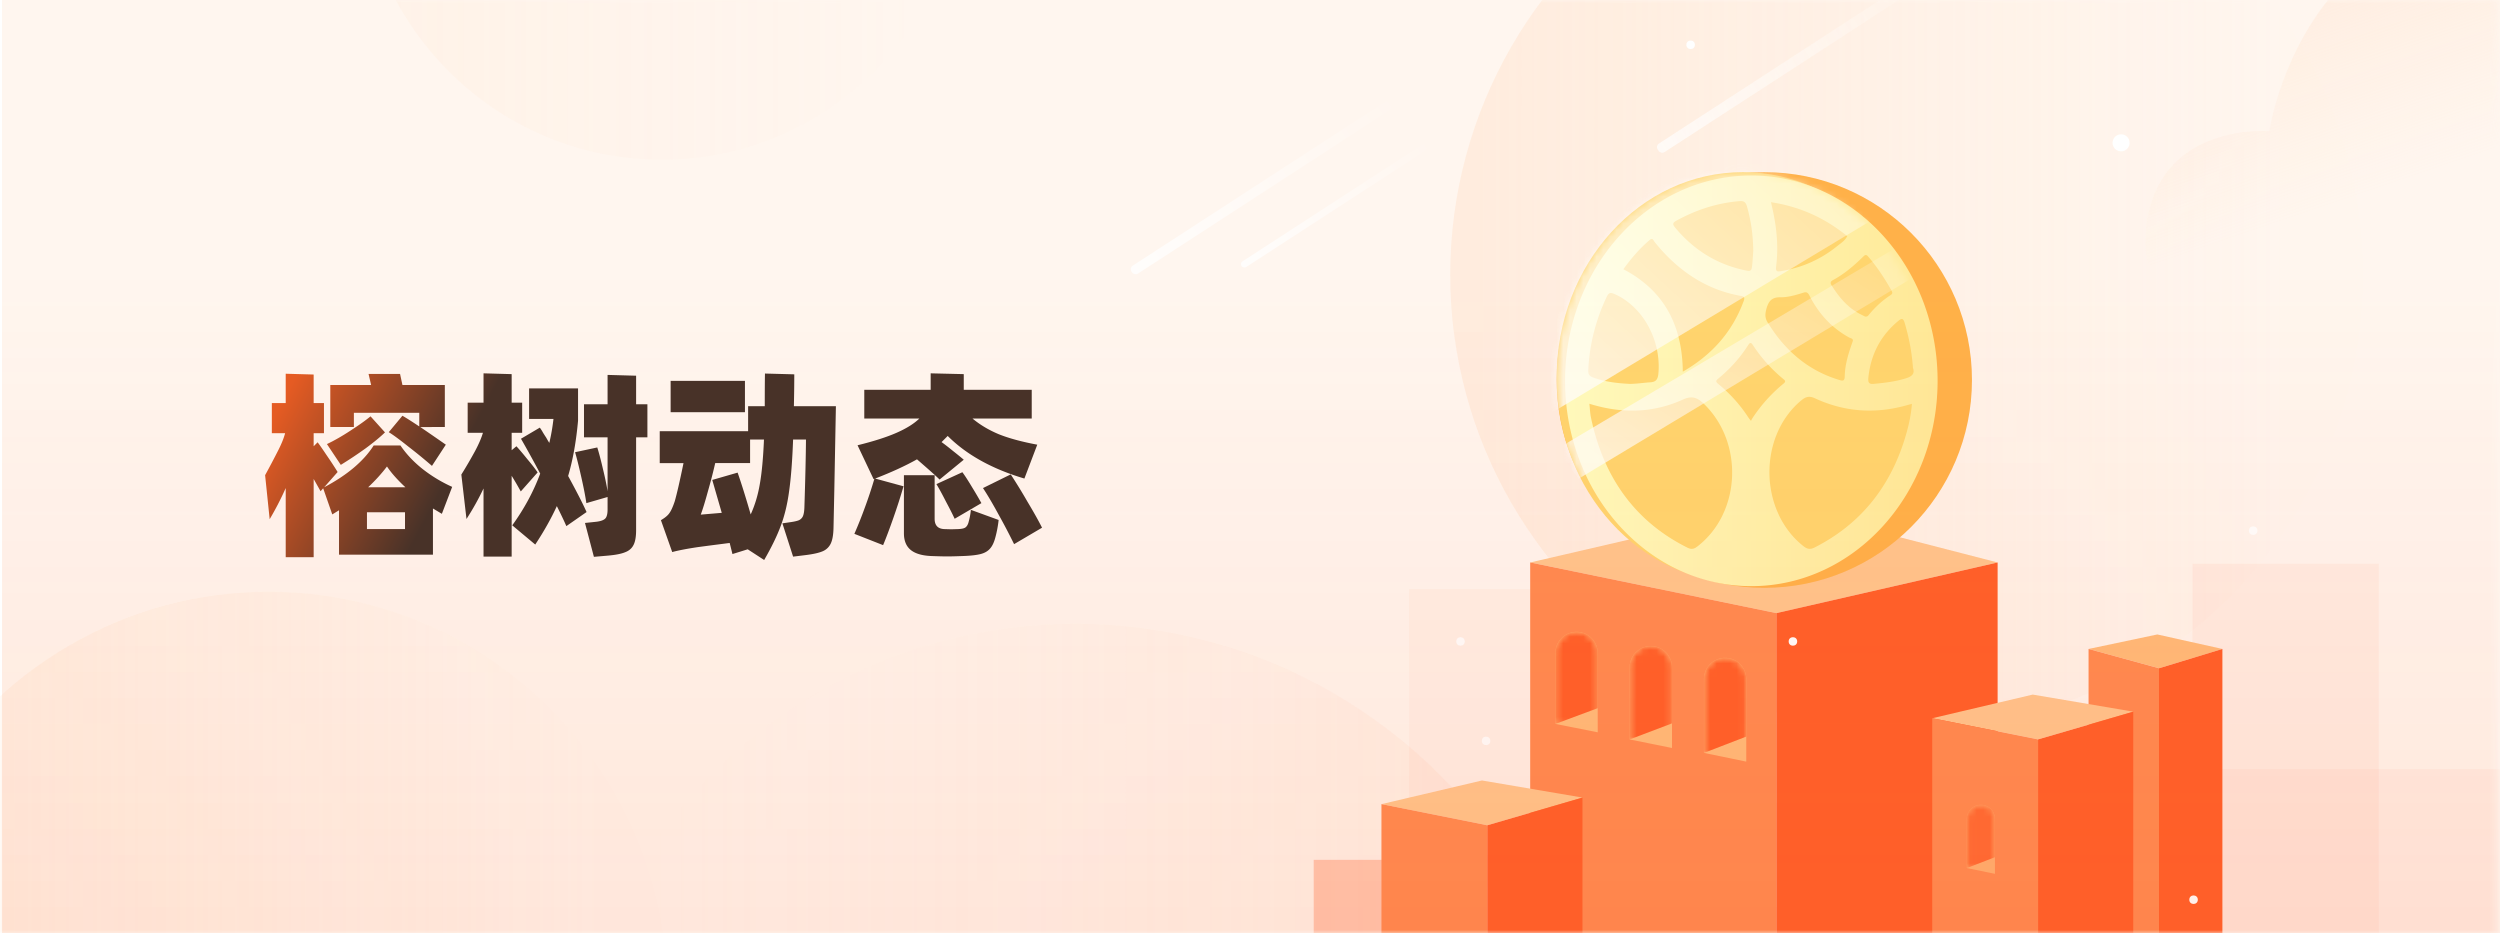 <svg width="375" height="140" fill="none" xmlns="http://www.w3.org/2000/svg"><path fill="#FFF6EF" d="M.296 0h375v140h-375z"/><mask id="a" style="mask-type:luminance" maskUnits="userSpaceOnUse" x="-1" y="0" width="376" height="140"><path fill="#fff" d="M-.296 0h375v140h-375z"/></mask><g mask="url(#a)"><circle opacity=".15" cx="161.278" cy="170.922" r="77.351" fill="url(#b)"/><circle opacity=".25" cx="285.992" cy="41.219" r="68.46" fill="url(#c)"/><ellipse opacity=".2" cx="40.296" cy="148.979" rx="59.835" ry="60.219" fill="url(#d)"/><ellipse opacity=".1" cx="99.239" cy="-21.622" rx="45.283" ry="45.574" fill="url(#e)"/><path opacity=".04" fill="#FF5F29" d="M211.373 88.359h42.831v44.748h-42.831z"/><path opacity=".051" fill="#FF5F29" d="M325.552 115.365h72.014v28.9h-72.014z"/><path opacity=".06" fill="#FF5F29" d="M328.869 84.569h27.953v63.486h-27.953z"/><path opacity=".296" fill="#FF5F29" d="M197.061 128.974h18.091v27.049h-18.091z"/><g fill-rule="evenodd" clip-rule="evenodd"><path d="m323.599 95.17 9.76 2.174-9.509 2.896-10.566-2.896 10.315-2.175z" fill="#FFBB7A"/><path d="m313.284 97.344 10.566 2.896v67.435h-10.566v-70.33z" fill="#FF8A51"/><path d="m323.85 100.24 9.509-2.896v71.918h-9.509V100.24z" fill="#FF5F29"/></g><path fill-rule="evenodd" clip-rule="evenodd" d="m266.45 75.81 33.194 8.56-33.194 7.6-36.92-7.6 36.92-8.56z" fill="#FFC58D"/><path fill-rule="evenodd" clip-rule="evenodd" d="m229.529 84.37 36.92 7.6v95.188l-36.92-2.842V84.369z" fill="#FF8A51"/><path fill-rule="evenodd" clip-rule="evenodd" d="m266.449 91.97 33.194-7.6v95.187l-33.194 4.759V91.97z" fill="#FF5F29"/><path fill-rule="evenodd" clip-rule="evenodd" d="M233.311 98.006a3.174 3.174 0 1 1 6.347 0v11.84l-6.347-1.259V98.006z" fill="#FFBB7A"/><mask id="f" style="mask-type:luminance" maskUnits="userSpaceOnUse" x="233" y="94" width="7" height="16"><path fill-rule="evenodd" clip-rule="evenodd" d="M233.311 98.006a3.174 3.174 0 1 1 6.347 0v11.84l-6.347-1.259V98.006z" fill="#fff"/></mask><g mask="url(#f)"><path fill-rule="evenodd" clip-rule="evenodd" d="M233.311 98.006a3.174 3.174 0 1 1 6.347 0v8.218l-6.347 2.363V98.006z" fill="#FF5F29"/></g><path fill-rule="evenodd" clip-rule="evenodd" d="M244.451 100.083a3.174 3.174 0 1 1 6.348 0v12.115l-6.348-1.283v-10.832z" fill="#FFBB7A"/><mask id="g" style="mask-type:luminance" maskUnits="userSpaceOnUse" x="244" y="96" width="7" height="17"><path fill-rule="evenodd" clip-rule="evenodd" d="M244.451 100.083a3.174 3.174 0 1 1 6.348 0v12.115l-6.348-1.283v-10.832z" fill="#fff"/></mask><g mask="url(#g)"><path fill-rule="evenodd" clip-rule="evenodd" d="M244.451 100.083a3.174 3.174 0 1 1 6.348 0v8.426l-6.348 2.406v-10.832z" fill="#FF5F29"/></g><path fill-rule="evenodd" clip-rule="evenodd" d="M255.592 101.849a3.174 3.174 0 1 1 6.348 0v12.394l-6.348-1.306v-11.088z" fill="#FFBB7A"/><mask id="h" style="mask-type:luminance" maskUnits="userSpaceOnUse" x="255" y="98" width="7" height="17"><path fill-rule="evenodd" clip-rule="evenodd" d="M255.592 101.849a3.174 3.174 0 1 1 6.348 0v12.394l-6.348-1.306v-11.088z" fill="#fff"/></mask><g mask="url(#h)"><path fill-rule="evenodd" clip-rule="evenodd" d="M255.592 101.849a3.174 3.174 0 1 1 6.348 0v8.638l-6.348 2.45v-11.088z" fill="#FF5F29"/></g><g fill-rule="evenodd" clip-rule="evenodd"><path d="m222.294 117.072 15.076 2.563-14.283 4.16-15.869-3.174 15.076-3.549z" fill="#FFC58D"/><path d="m207.218 120.621 15.869 3.174v63.479h-15.869v-66.653z" fill="#FF8A51"/><path d="m223.087 123.795 14.283-4.16v67.639h-14.283v-63.479z" fill="#FF5F29"/></g><g><path fill-rule="evenodd" clip-rule="evenodd" d="m304.911 104.187 15.076 2.563-14.283 4.161-15.869-3.174 15.076-3.55z" fill="#FFC58D"/><path fill-rule="evenodd" clip-rule="evenodd" d="m289.835 107.737 15.87 3.174v63.478h-15.87v-66.652z" fill="#FF8A51"/><g opacity=".739"><path fill-rule="evenodd" clip-rule="evenodd" d="M295.019 122.829a2.112 2.112 0 0 1 4.225 0v8.249l-4.225-.869v-7.38z" fill="#FFBB7A"/><mask id="i" style="mask-type:luminance" maskUnits="userSpaceOnUse" x="295" y="120" width="5" height="12"><path fill-rule="evenodd" clip-rule="evenodd" d="M295.019 122.829a2.112 2.112 0 0 1 4.225 0v8.249l-4.225-.869v-7.38z" fill="#fff"/></mask><g mask="url(#i)"><path fill-rule="evenodd" clip-rule="evenodd" d="M295.019 122.829a2.112 2.112 0 0 1 4.225 0v5.749l-4.225 1.631v-7.38z" fill="#FF5F29"/></g></g><path fill-rule="evenodd" clip-rule="evenodd" d="m305.705 110.911 14.282-4.161v67.639h-14.282v-63.478z" fill="#FF5F29"/></g><g><ellipse cx="264.646" cy="56.999" rx="31.149" ry="31.178" fill="#FFB149"/><ellipse cx="261.437" cy="56.619" rx="27.94" ry="30.798" fill="#FFD56E"/><g filter="url(#j)"><path fill-rule="evenodd" clip-rule="evenodd" d="M261.437 87.418c15.431 0 27.94-13.79 27.94-30.799 0-17.01-12.509-30.798-27.94-30.798-15.431 0-27.94 13.789-27.94 30.798 0 17.01 12.509 30.799 27.94 30.799zm.267-49.943.024-.351c-.036-2.478-.358-4.581-.94-6.644-.18-.64-.448-.87-1.076-.82-3.351.27-6.506 1.28-9.514 2.937-.656.362-.556.6-.143 1.093 2.784 3.326 6.186 5.396 10.173 6.293 1.25.281 1.257.26 1.378-1.175.04-.483.073-.968.097-1.331h.001v-.001zM251.158 55.25c-.076-7.286-3.063-12.301-8.913-15.372 1.18-1.638 2.468-3.142 3.976-4.41.337-.282.485-.039.622.187.037.06.072.118.11.165 2.402 2.978 5.216 5.314 8.579 6.77 1.385.6 2.821 1.019 4.29 1.285l.027.004c.388.07.68.123.441.772-1.776 4.823-4.925 8.155-9.132 10.599zm34.37 4.823c-.129 1.59-.425 2.983-.811 4.356-2.269 8.061-6.942 13.72-13.813 17.201-.625.317-1.08.238-1.635-.198-6.675-5.245-6.854-16.462-.343-21.876.653-.542 1.193-.715 2.034-.324 4.549 2.115 9.232 2.383 13.996.992a9.98 9.98 0 0 1 .324-.087l.248-.064zm-47.83-3.958c1.85.688 3.76.873 5.529.968.691-.013 1.32-.078 1.925-.14h.001c.392-.04.774-.08 1.157-.104.912-.056 1.127-.546 1.196-1.426.393-5.032-2.429-10.032-6.679-11.847-.572-.244-.813-.119-1.091.469a28.722 28.722 0 0 0-2.759 10.976c-.034.685.2.91.721 1.104zm38.795-4.99c-.117.337-.224.644-.32.954-.384 1.234-.697 2.495-.721 3.803-.013.718-.203.792-.782.62-3.377-1.004-6.276-2.894-8.681-5.718-.761-.894-1.439-1.86-2.076-2.87-.444-.706-.436-1.282-.208-2.114.339-1.24.908-1.722 2.047-1.71 1.168.014 2.315-.32 3.438-.678.463-.149.701-.097.964.42 1.405 2.765 3.383 4.876 5.953 6.288.056.03.121.055.187.08.195.072.395.147.379.403l-.18.522zm-12.111-21.3c4.285.653 8.034 2.323 11.438 5.095-.278.553-.692.869-1.099 1.178-.103.078-.206.157-.306.238-2.546 2.08-5.395 3.319-8.512 3.827l-.005.001c-.49.08-.851.139-.746-.671.417-3.223.032-6.38-.77-9.669zM261.21 62.41c.049.06.105.13.171.216l.09-.167c.051-.098.093-.178.142-.251a23.1 23.1 0 0 1 4.676-5.19c.382-.312.187-.472-.039-.658l-.039-.032a22.64 22.64 0 0 1-4.529-5.056c-.292-.446-.45-.432-.734.013-1.234 1.936-2.743 3.58-4.456 4.984-.388.319-.431.481-.016.82a21.841 21.841 0 0 1 4.531 5.05c.055.085.117.163.203.27zm17.261-15.444-.229-.115c-.195-.097-.418-.208-.637-.327-1.691-.923-2.953-2.377-4.026-4.06l-.027-.044c-.218-.338-.4-.623.149-.92 1.658-.895 3.114-2.134 4.491-3.486.272-.268.454-.403.771-.035 1.342 1.555 2.475 3.282 3.503 5.103.171.301.157.49-.131.675-1.238.8-2.329 1.808-3.291 2.986-.135.164-.272.294-.573.223zm6.143 9.279c.86-.27 1.394-.648 1.069-1.552-.172-2.45-.615-4.631-1.248-6.774-.199-.676-.427-.717-.908-.322-2.594 2.13-4.156 4.927-4.533 8.523-.075.709.061 1.027.773.96 1.635-.151 3.257-.338 4.847-.835zm-47.471 3.812c4.839 1.507 9.52 1.428 14.051-.634 1.36-.62 2.175-.279 3.156.676 6.008 5.853 5.514 16.352-1.021 21.38-.504.388-.903.452-1.462.173-7.73-3.86-12.571-10.37-14.493-19.562-.084-.404-.12-.822-.161-1.29-.02-.233-.041-.48-.07-.743z" fill="url(#k)"/></g><mask id="l" style="mask-type:luminance" maskUnits="userSpaceOnUse" x="233" y="25" width="57" height="63"><ellipse cx="261.437" cy="56.619" rx="27.94" ry="30.798" fill="#fff"/></mask><g mask="url(#l)" fill-rule="evenodd" clip-rule="evenodd"><path opacity=".752" d="m287.454 28.995-58.019 34.918-1.492-31.405 13.508-15.415h24.261l16.071 6.348 5.671 5.554z" fill="url(#m)"/><path opacity=".7" d="M294.776 36.912 236.757 71.83l-3.26-4.465 53.957-32.025 7.322 1.572z" fill="url(#n)"/></g></g><path opacity=".3" fill-rule="evenodd" clip-rule="evenodd" d="M340.394 19.673s-18.592-1.569-18.592 17.155 61.041-1.616 81.354-43.062c-55.553-23.261-62.762 25.907-62.762 25.907z" fill="url(#o)"/><circle cx="318.162" cy="21.424" r="1.279" fill="#fff"/><circle cx="268.939" cy="96.218" r=".639" fill="#fff"/><circle cx="337.979" cy="79.597" r=".639" fill="#fff"/><circle cx="219.076" cy="96.218" r=".639" fill="#fff"/><circle cx="222.912" cy="111.132" r=".639" fill="#fff"/><circle cx="329.034" cy="134.955" r=".639" fill="#fff"/><circle cx="253.597" cy="6.721" r=".639" fill="#fff"/><rect opacity=".7" x="248.303" y="21.879" width="51.141" height="1.534" rx=".632" transform="rotate(-33 248.303 21.88)" fill="url(#p)"/><rect opacity=".8" x="185.948" y="39.481" width="33.815" height="1.014" rx=".507" transform="rotate(-33 185.948 39.48)" fill="url(#q)"/><rect opacity=".8" x="169.376" y="40.197" width="47.377" height="1.421" rx=".632" transform="rotate(-33 169.376 40.197)" fill="url(#r)"/><path fill="url(#s)" d="M.296 40h375v100h-375z"/></g><g><path d="m131.277 71.783 4.251 1.16a86.757 86.757 0 0 1-1.486 4.637c-.595 1.704-1.12 3.1-1.576 4.19l-4.31-1.694a65.474 65.474 0 0 0 1.576-3.953 64.02 64.02 0 0 0 1.426-4.31l-.119.06-2.407-5.083c2.417-.595 4.369-1.219 5.855-1.873 1.487-.654 2.626-1.367 3.419-2.14h-8.264v-4.31h9.958V56l4.964.119v2.348h10.195v4.31h-8.887c1.109.931 2.417 1.714 3.923 2.348 1.526.615 3.458 1.14 5.796 1.576l-1.932 5.082c-4.855-1.446-8.689-3.576-11.503-6.39l-.921.921c.495.357 1.07.803 1.724 1.338.654.515 1.189.951 1.605 1.308l-3.626 2.972c-.496-.495-1.625-1.506-3.389-3.032-1.724.971-3.815 1.932-6.272 2.883zm13.079-.95c.356.475.832 1.208 1.427 2.199.594.97 1.07 1.783 1.426 2.437l-4.012 2.348c-.278-.614-.714-1.476-1.308-2.586-.575-1.13-1.051-2.001-1.427-2.615l3.894-1.784zm7.252.326a83.011 83.011 0 0 1 2.497 4.072c.951 1.586 1.685 2.894 2.2 3.924l-4.191 2.467a91.322 91.322 0 0 0-2.289-4.37c-.892-1.644-1.684-2.992-2.378-4.042l4.161-2.05zm-5.974 5.32 4.161 1.517a17.157 17.157 0 0 1-.475 2.556c-.198.773-.466 1.347-.803 1.724-.337.396-.812.674-1.427.832-.614.159-1.506.258-2.675.297-1.03.04-1.813.06-2.348.06-.515 0-1.308-.02-2.378-.06-1.387-.059-2.417-.366-3.091-.92-.674-.556-1.011-1.388-1.011-2.498v-8.709h4.607v6.54c0 .99.486 1.505 1.457 1.545l1.04.03 1.011-.03c.535-.02.901-.099 1.1-.238.218-.158.376-.416.475-.773a10.72 10.72 0 0 0 .357-1.872z" fill="url(#t)"/><path d="m125.385 60.934-.238 12.603-.119 5.588c-.02 1.07-.158 1.873-.416 2.408a2.324 2.324 0 0 1-1.219 1.16c-.554.237-1.387.425-2.496.564l-1.932.238-1.606-4.994 1.219-.178c.575-.08 1.001-.179 1.278-.297.278-.14.476-.347.595-.625.119-.297.188-.723.208-1.278.138-4.3.218-7.698.238-10.195h-1.932c-.119 3.21-.318 5.786-.595 7.728-.258 1.942-.674 3.676-1.248 5.202-.555 1.506-1.387 3.22-2.497 5.142l-2.467-1.605-2.289.713-.416-1.664-3.002.386-1.784.238c-1.704.258-2.982.505-3.834.743l-1.694-4.786c.614-.356 1.04-.713 1.278-1.07.257-.356.525-.95.802-1.783.317-1.11.753-3.012 1.308-5.707H98.96v-4.786h13.257v-3.745h2.497c0-2.18.01-3.814.03-4.904l4.399.119c0 1.367-.02 2.962-.06 4.785h6.302zm-24.79-3.804h11.147v4.696h-11.147v-4.697zm14 8.798h-2.081v3.537h-5.231a80.244 80.244 0 0 1-1.1 4.25c-.416 1.526-.773 2.686-1.07 3.478l3.151-.267-1.427-4.934 3.805-1.1c.574 1.644 1.228 3.735 1.962 6.272.634-1.388 1.089-2.904 1.367-4.548.297-1.645.505-3.874.624-6.688z" fill="url(#u)"/><path d="M78.117 73.716a53.916 53.916 0 0 0-1.368-2.349v12.128h-4.22V73.27a39.545 39.545 0 0 1-2.556 4.578l-.773-6.659a70.811 70.811 0 0 0 2.08-3.567c.555-1.05.942-1.952 1.16-2.705h-2.29V60.4h2.379V56l4.22.119v4.28h1.576v4.518h-1.576v2.616l.714-.595c.456.496 1 1.14 1.635 1.933.654.772 1.169 1.436 1.545 1.991l-2.526 2.854zm18.993-13.08v4.965h-1.694v13.91c0 .992-.129 1.735-.386 2.23-.258.515-.684.882-1.278 1.1-.575.238-1.447.406-2.616.505l-2.051.178-1.338-5.082 1.695-.179c.654-.079 1.1-.238 1.337-.475.238-.238.357-.694.357-1.368v-1.872l-3.18.921c-.16-1.07-.417-2.388-.773-3.953-.357-1.585-.664-2.814-.922-3.686l3.33-.713c.257.812.534 1.862.832 3.15.317 1.289.554 2.428.713 3.419V65.6h-3.537v-4.964h3.537v-4.4l4.28.12v4.28h1.694zM84.953 78.918c-.297-.693-.773-1.694-1.426-3.002-.853 1.863-1.933 3.785-3.24 5.766l-3.448-2.883c1.803-2.496 3.2-5.082 4.19-7.758a167 167 0 0 0-2.882-5.231l2.823-1.665c.179.238.337.486.476.743.158.258.317.506.475.744.199.356.357.624.476.802.277-1.169.485-2.368.624-3.597h-3.656V58.26h7.342v4.845c-.277 3.111-.773 5.876-1.486 8.293 1.347 2.477 2.269 4.28 2.764 5.41l-3.032 2.11z" fill="url(#v)"/><path d="m66.28 77.074-1.338-.802v6.925h-14.09V76.54l-1.01.624-1.367-3.923-.386.446-1.04-1.843v11.74h-4.192V73.21a44.33 44.33 0 0 1-2.407 4.667l-.684-6.599a134.777 134.777 0 0 0 2.021-3.834c.476-.951.803-1.774.981-2.467h-1.992v-4.518h2.081v-4.4l4.191.12v4.28h1.546v4.518h-1.546v1.961l.595-.594c.277.357.733 1.01 1.367 1.962a56.575 56.575 0 0 1 1.635 2.496l-2.021 2.29c3.448-1.824 5.925-3.914 7.43-6.272h4.013c.872 1.288 1.982 2.467 3.33 3.537a21.42 21.42 0 0 0 4.428 2.675l-1.545 4.042zM53.082 61.915v2.14h-3.537v-6.301h6.123l-.386-1.665h4.726l.357 1.665h6.36v6.301H63.04c1.169.793 2.447 1.675 3.834 2.646l-2.08 3.18a79.393 79.393 0 0 0-3.567-2.913c-1.288-1.03-2.26-1.744-2.913-2.14l2.05-2.467c.555.317 1.398.852 2.527 1.605v-2.05h-9.809zm4.667 2.943c-.714.693-1.675 1.486-2.883 2.378a61.481 61.481 0 0 1-3.746 2.496l-2.08-3.12c1.09-.516 2.269-1.19 3.537-2.022 1.288-.832 2.289-1.545 3.002-2.14l2.17 2.408zm3.061 8.233c-1.208-1.13-2.13-2.17-2.764-3.12-.773 1.03-1.714 2.07-2.824 3.12h5.588zm-5.766 6.272h5.707v-2.526h-5.707v2.526z" fill="url(#w)"/></g><defs><linearGradient id="o" x1="331.677" y1="3.411" x2="341.935" y2="33.482" gradientUnits="userSpaceOnUse"><stop stop-color="#FFDAC0"/><stop offset="1" stop-color="#FFDEC0" stop-opacity=".01"/></linearGradient><linearGradient id="w" x1="43.311" y1="58.231" x2="67.559" y2="70.978" gradientUnits="userSpaceOnUse"><stop stop-color="#E55B23"/><stop offset="1" stop-color="#483228"/></linearGradient><linearGradient id="c" x1="222.042" y1="85.653" x2="342.098" y2="85.653" gradientUnits="userSpaceOnUse"><stop stop-color="#FFCFAA"/><stop offset="1" stop-color="#FFD1AA" stop-opacity=".01"/></linearGradient><linearGradient id="d" x1="-15.597" y1="188.064" x2="89.332" y2="188.064" gradientUnits="userSpaceOnUse"><stop stop-color="#FFCFAA"/><stop offset="1" stop-color="#FFD1AA" stop-opacity=".01"/></linearGradient><linearGradient id="e" x1="56.939" y1="7.958" x2="136.349" y2="7.958" gradientUnits="userSpaceOnUse"><stop stop-color="#FFCFAA"/><stop offset="1" stop-color="#FFD1AA" stop-opacity=".01"/></linearGradient><linearGradient id="k" x1="233.497" y1="87.418" x2="289.377" y2="87.418" gradientUnits="userSpaceOnUse"><stop stop-color="#FFFCBE"/><stop offset="1" stop-color="#FFE998"/></linearGradient><linearGradient id="m" x1="256.451" y1="13.254" x2="224.064" y2="48.257" gradientUnits="userSpaceOnUse"><stop stop-color="#fff" stop-opacity=".5"/><stop offset="1" stop-color="#fff"/></linearGradient><linearGradient id="n" x1="263.538" y1="23.759" x2="236.631" y2="66.189" gradientUnits="userSpaceOnUse"><stop stop-color="#fff" stop-opacity=".2"/><stop offset="1" stop-color="#fff"/></linearGradient><linearGradient id="b" x1="98.58" y1="191.093" x2="218.839" y2="191.093" gradientUnits="userSpaceOnUse"><stop stop-color="#FFF5EA" stop-opacity=".01"/><stop offset="1" stop-color="#FFCBB0"/></linearGradient><linearGradient id="p" x1="299.444" y1="21.879" x2="248.303" y2="21.879" gradientUnits="userSpaceOnUse"><stop stop-color="#fff" stop-opacity=".01"/><stop offset="1" stop-color="#fff"/></linearGradient><linearGradient id="q" x1="219.763" y1="39.481" x2="185.948" y2="39.481" gradientUnits="userSpaceOnUse"><stop stop-color="#fff" stop-opacity=".01"/><stop offset="1" stop-color="#fff"/></linearGradient><linearGradient id="r" x1="216.753" y1="40.197" x2="169.376" y2="40.197" gradientUnits="userSpaceOnUse"><stop stop-color="#fff" stop-opacity=".01"/><stop offset="1" stop-color="#fff"/></linearGradient><linearGradient id="s" x1="187.796" y1="40" x2="187.796" y2="140" gradientUnits="userSpaceOnUse"><stop stop-color="#FF5F29" stop-opacity="0"/><stop offset="1" stop-color="#FF5F29" stop-opacity=".1"/></linearGradient><linearGradient id="t" x1="43.311" y1="58.231" x2="67.559" y2="70.978" gradientUnits="userSpaceOnUse"><stop stop-color="#E55B23"/><stop offset="1" stop-color="#483228"/></linearGradient><linearGradient id="u" x1="43.311" y1="58.231" x2="67.559" y2="70.978" gradientUnits="userSpaceOnUse"><stop stop-color="#E55B23"/><stop offset="1" stop-color="#483228"/></linearGradient><linearGradient id="v" x1="43.311" y1="58.231" x2="67.559" y2="70.978" gradientUnits="userSpaceOnUse"><stop stop-color="#E55B23"/><stop offset="1" stop-color="#483228"/></linearGradient><filter id="j" x="233.497" y="25.821" width="57.144" height="62.102" filterUnits="userSpaceOnUse" color-interpolation-filters="sRGB"><feFlood flood-opacity="0" result="BackgroundImageFix"/><feColorMatrix in="SourceAlpha" values="0 0 0 0 0 0 0 0 0 0 0 0 0 0 0 0 0 0 127 0" result="hardAlpha"/><feOffset dx="1.263" dy=".505"/><feColorMatrix values="0 0 0 0 1 0 0 0 0 0.694 0 0 0 0 0.286 0 0 0 1 0"/><feBlend in2="BackgroundImageFix" result="effect1_dropShadow_648_7522"/><feBlend in="SourceGraphic" in2="effect1_dropShadow_648_7522" result="shape"/></filter></defs></svg>